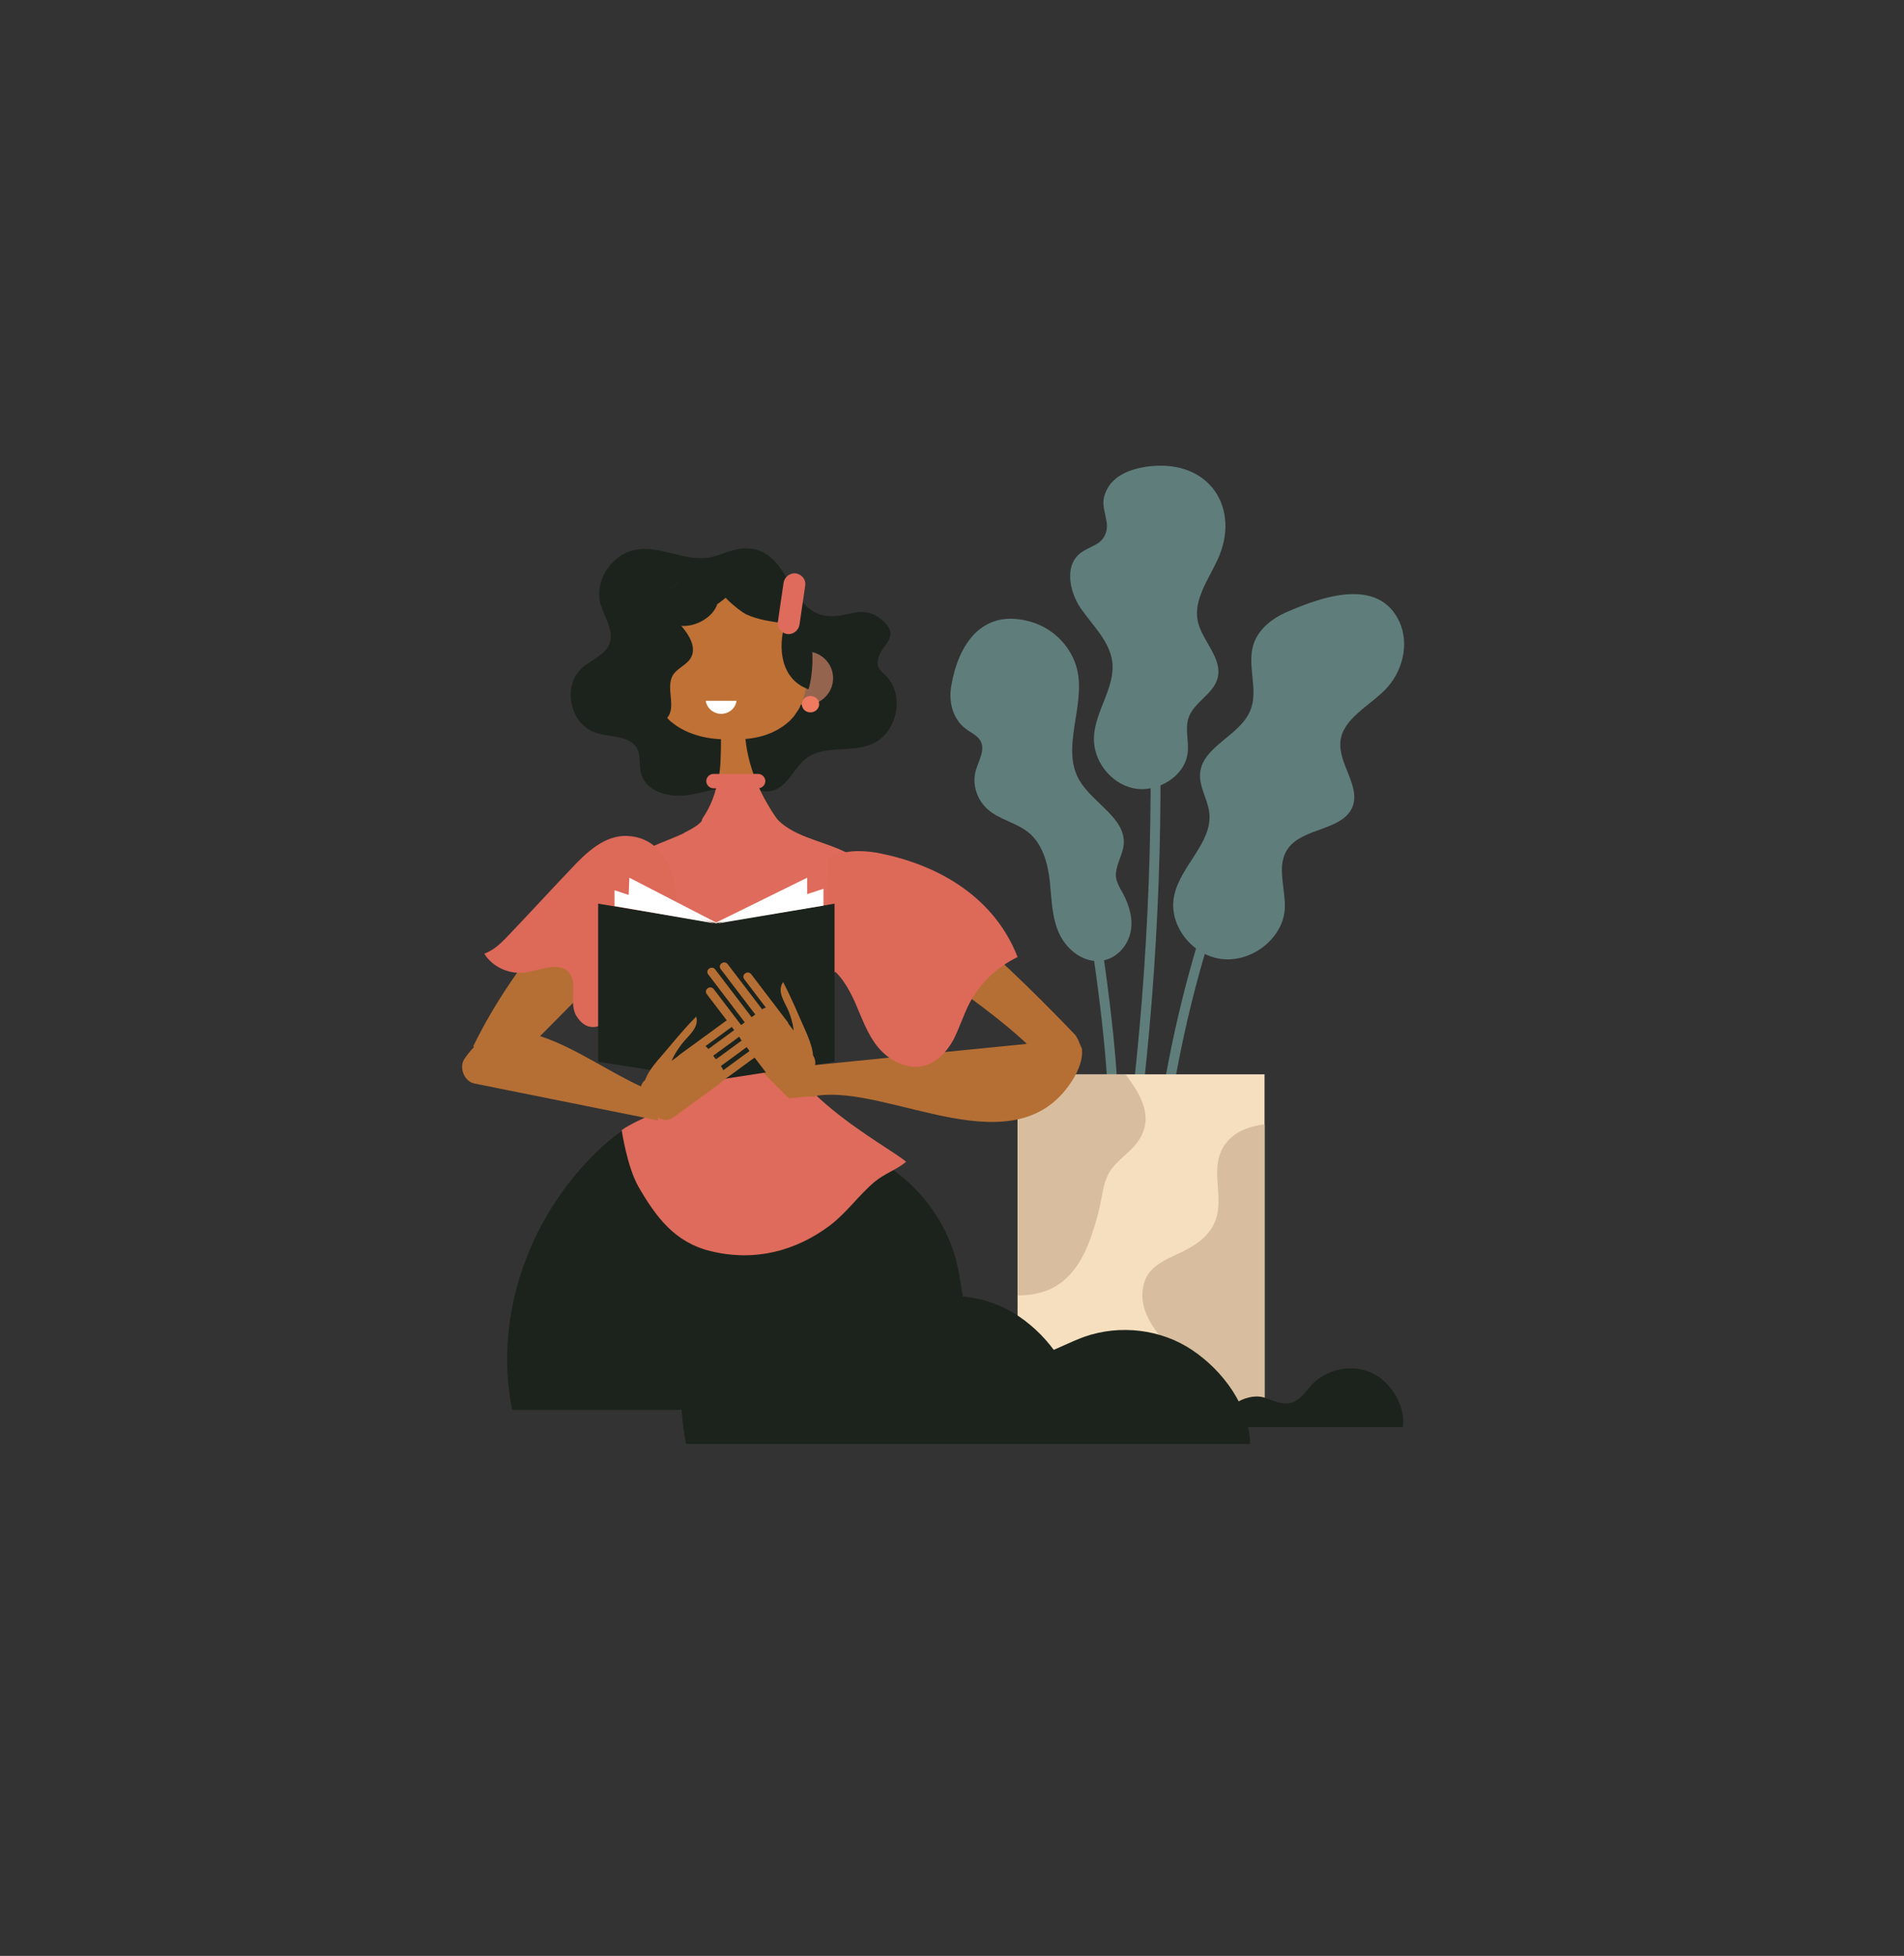 <?xml version="1.0" encoding="utf-8"?>
<!-- Generator: Adobe Illustrator 23.1.0, SVG Export Plug-In . SVG Version: 6.00 Build 0)  -->
<svg version="1.1" id="Capa_1" xmlns="http://www.w3.org/2000/svg" xmlns:xlink="http://www.w3.org/1999/xlink" x="0px" y="0px"
	 viewBox="0 0 396.3 406.9" style="enable-background:new 0 0 396.3 406.9;" xml:space="preserve">
<rect x="0" y="0" width="396.3" height="406.9" fill="#333333" stroke="none"/>
<style type="text/css">
	.st0{fill:none;stroke:#5F7D7B;stroke-width:2.062;stroke-linecap:round;stroke-linejoin:round;stroke-miterlimit:10;}
	.st1{fill:#5F7D7B;}
	.st2{fill:#F6DFBF;}
	.st3{fill:#D8BE9E;}
	.st4{fill:#1C231D;}
	.st5{fill:#DE6B5B;}
	.st6{fill:#40331A;}
	.st7{fill:#95644E;}
	.st8{fill:#B56F34;}
	.st9{fill:#BF7136;}
	.st10{fill:#FFFFFF;}
	.st11{fill:#E94E15;}
	.st12{fill:#EF7A5F;}
	.st13{fill:#DD6959;}
</style>
<g>
	<g>
		<path class="st0" d="M242.2,233.1c4.7-33,16.1-65.1,33.4-94"/>
		<path class="st1" d="M291.3,129.4c2.1,4.7,0.6,10.5-3.1,14.2c-3.4,3.4-8.7,6-9.2,10.6c-0.5,4.8,4.4,9.5,2.4,13.9
			c-2.2,4.7-10.2,4.1-13.3,8.4c-2.6,3.6-0.4,8.4-0.7,12.8c-0.5,6-6.9,11-13.2,10.2s-11.1-7.3-9.8-13.2c1.3-6.2,8-11,7.3-17.2
			c-0.3-2.8-2.2-5.5-1.9-8.3c0.5-5.5,8.2-7.7,10.4-12.9c1.8-4.2-0.6-9.1,0.6-13.5c0.9-3.3,3.8-5.7,7.1-7.1
			C275.2,124.1,287,120,291.3,129.4z"/>
		<path class="st0" d="M236.3,232.1c3.9-32.3,5.1-64.8,3.6-97.2"/>
		<path class="st0" d="M217.9,146.7c2.5,1.3,14,61.9,13.8,85.4"/>
		<path class="st1" d="M253.4,116.5c-1.9,4.1-5,8.3-4.1,12.7c0.9,4.2,5.3,7.8,4.1,12c-0.9,3.2-4.9,4.9-6,8.1
			c-0.8,2.3,0.1,4.9-0.2,7.3c-0.5,4.8-6.2,8.4-11.2,7.4s-8.6-6-8.3-10.8c0.3-5.4,4.5-10.3,3.8-15.6c-0.6-4.3-4.1-7.5-6.6-11.1
			c-2.4-3.6-3.4-9.1,0.2-11.6c2.2-1.5,4.5-1.6,5.2-4.5c0.5-2.2-1.1-4.6-0.5-7c1.1-4.3,5.3-5.9,9.5-6.4
			C252,95.6,258.3,106,253.4,116.5z"/>
		<path class="st1" d="M214.7,129.4c4.7,1.4,8.4,5.3,9.5,9.9c1.8,7.6-3.5,16.3,0.5,23.1c2.8,4.7,9.6,7.8,9.2,13.2
			c-0.2,2.4-1.9,4.6-1.6,7c0.2,1.2,0.9,2.3,1.5,3.4c1.3,2.5,2.1,5.3,1.5,8s-2.7,5.2-5.6,5.8c-3.9,0.8-7.6-2.1-9.2-5.5
			c-1.6-3.4-1.6-7.3-2-11s-1.5-7.7-4.4-10.1c-2.6-2.1-6.2-2.7-8.6-4.9c-2.2-2-3.2-5.2-2.4-8c0.6-2.1,2.1-4.4,0.9-6.3
			c-0.7-1.1-2-1.6-3-2.4c-2.7-2-3.6-5.7-3-8.9C199.4,134.3,204.3,126.3,214.7,129.4z"/>
	</g>
	<rect x="211.8" y="223.5" class="st2" width="51.4" height="68.7"/>
	<path class="st3" d="M248.5,286.2c-4.1-5.6-13-11.9-10.2-19.8c1.3-3.5,5.3-4.7,8.4-6.3c3.1-1.6,5.7-3.7,6.6-7.2
		c1.2-5-1.6-10.4,1.8-15c1.9-2.5,4.9-3.6,8.1-4v58.2h-12.5C250.7,290.2,250,288.3,248.5,286.2z"/>
	<path class="st3" d="M234.5,223.8c2.6,3.5,5.2,7.7,3.3,12c-1.3,3.1-4.2,4.6-6.2,7.1c-1.5,1.8-1.9,4-2.3,6.2
		c-0.5,2.7-1.2,5.3-2.1,7.9c-1.5,4.4-3.9,8.9-8.4,11.1c-2.2,1-4.6,1.4-7,1.4v-46h22.5C234.3,223.6,234.4,223.7,234.5,223.8z"/>
	<g>
		<g>
			<path class="st4" d="M253.4,296.9H292c0.6-4.3-2.4-9.4-6.5-11.3s-9.3-0.8-12.4,2.4c-1.3,1.4-2.4,3.2-4.2,3.8
				c-2,0.6-4-0.5-5.9-1.1C259.1,289.7,254.2,293.1,253.4,296.9z"/>
			<path class="st4" d="M142.8,300.4h117.4c-0.1-7.7-5.6-15.2-12-19.5c-6.5-4.4-15.1-5.4-22.5-2.8c-5.8,2.1-11.7,6.3-17.5,4.2
				c-3.5-1.3-5.7-4.7-6.8-8.2s-1.3-7.2-2.1-10.7c-1.8-8.2-7-15.7-14.1-20.5c-3.3-2.2-7.3-3.9-11.3-3.7c-4.7,0.3-8.7,3.2-12.2,6.3
				C146.5,259.4,138.8,280.6,142.8,300.4z"/>
			<path class="st4" d="M106.6,293.3H224c-0.1-7.6-5.6-15.2-12-19.5c-6.5-4.4-15.1-5.4-22.5-2.8c-5.8,2.1-11.7,6.3-17.5,4.2
				c-3.5-1.3-5.7-4.7-6.8-8.2s-1.3-7.2-2.1-10.7c-1.8-8.2-7-15.7-14.1-20.5c-3.3-2.2-7.3-3.9-11.3-3.7c-4.7,0.3-8.7,3.2-12.2,6.3
				C110.3,252.3,102.6,273.6,106.6,293.3z"/>
			<path class="st4" d="M154.7,114.1c-2.5,0.1-4.7,1.5-7.2,1.9c-4.9,0.8-9.8-2.4-14.8-1.7c-5.2,0.7-9.1,6.4-7.7,11.4
				c0.8,2.7,2.8,5.4,1.9,8.1c-0.9,2.5-3.8,3.4-5.8,5.2c-4.2,3.8-2.4,11.9,3.1,13.5c2.9,0.9,6.7,0.5,8.3,3c1,1.7,0.4,3.8,1,5.6
				c1.1,3.7,5.9,4.9,9.8,4.3c3.9-0.6,7.7-2.2,11.6-1.6c2,0.3,3.9,1.2,5.8,0.7c3.3-0.8,4.5-4.8,7.2-6.8c3.7-2.7,9-1.1,13.3-2.8
				c5.5-2.1,7.3-10.2,3.2-14.3c-0.7-0.7-1.6-1.4-1.7-2.3c-0.5-4,5.9-5.5,0.4-9.7c-3.5-2.7-6.5-0.3-10.2-0.4
				C163.6,128,164.9,113.6,154.7,114.1z"/>
			<path class="st5" d="M162.4,212c-3.1,13.4,23,26.7,26.2,29.7c-1.9,1.6-4.6,2.5-6.6,4.2c-3.3,2.8-5.7,6.3-9.2,9
				c-7.2,5.4-15.7,7.6-24.8,5.4c-7.6-1.8-11.5-7.2-15.1-13.4c-2.4-4.2-3.5-11.8-3.5-11.8c3.5-2.5,11.8-5.1,14.7-8.3
				c4.6-4.9,3.5-12.1,1.2-17.9C149.4,208.2,160.9,207,162.4,212z"/>
			<path class="st6" d="M153.3,169.8c0,2,1.7,3.6,3.7,3.6c2.1,0,3.7-1.6,3.7-3.6s-1.7-3.6-3.7-3.6S153.3,167.8,153.3,169.8z"/>
			<path class="st7" d="M165.8,135.8c0.6-0.2,1.2-0.3,1.9-0.3c3.2,0,5.7,2.5,5.7,5.6s-2.6,5.6-5.7,5.6c-0.7,0-1.3-0.1-1.9-0.3V135.8
				z"/>
			<path class="st7" d="M139.2,135.2c-0.6-0.2-1.2-0.3-1.9-0.3c-3.2,0-5.7,2.5-5.7,5.6s2.6,5.6,5.7,5.6c0.7,0,1.3-0.1,1.9-0.3V135.2
				z"/>
			<g>
				<path class="st8" d="M98.5,217.7c0,0,19.2-42,51.8-44.1L136,191.5c0,0-24.4,25.2-29.9,30.2L98.5,217.7z"/>
			</g>
			<path class="st9" d="M157.1,140.7l-9.2-0.3c0,0.1,0,0.3,0,0.4c2.2,5.4,2.3,11.2,2.1,16.8c-0.1,4.4-1.1,8.8-3.7,12.7
				c-0.4,0.3-0.2,5.5,6.8,5.8c7.4,0.2,10.1-3.5,10.3-3.5C155.7,162.9,152.6,151.3,157.1,140.7z"/>
			<path class="st5" d="M149.5,161.9h7.6c1.4,3.7,3.5,7.3,6.2,10.7c-0.2-0.1-2.9,3.7-10.3,3.5c-7-0.2-7.2-5.4-6.8-5.8
				C148,167.7,149,164.9,149.5,161.9z"/>
			<path class="st9" d="M136.6,133.6c0.1,0.8,0.1,1.6,0.1,2.3c0.1,2.9,0.1,5.8,0.2,8.8c0,0.2,0,0.4,0,0.6c0.2,1.8,1.2,3.4,2.7,4.8
				c0.4,0.3,0.8,0.6,1.2,0.9c2.7,1.8,6.5,2.9,10.7,2.8h2.5c3.8-0.1,7.4-1.2,10.1-3.6c0.3-0.2,0.5-0.5,0.8-0.8s0.5-0.6,0.7-0.9
				c0.4-0.6,0.8-1.1,1-1.7c0.2-0.4,0.4-0.8,0.5-1.2c0.1-0.3,0.2-0.6,0.3-0.9c0.5-1.7,0.6-3.5,0.5-5.3c0-0.1,0-0.1,0-0.2v-0.5
				c0-1.4-0.1-2.8-0.2-4.1c0-0.6,0-1.1,0-1.7c0.1-3.6-0.2-7.7-3-10.5c-0.3-0.3-0.6-0.5-0.9-0.8c-2.9-2.2-7-2.8-10.6-2.8h-2.5
				c-0.3,0-0.6,0-0.9,0c-0.3,0-0.6,0-0.9,0.1c-0.3,0-0.6,0.1-0.9,0.1c-0.6,0.1-1.2,0.2-1.8,0.3c-3.3,0.8-6.5,2.4-8.4,5
				c-0.9,1.2-1.2,2.6-1.4,4C136.3,130.2,136.5,132,136.6,133.6z"/>
			<path class="st4" d="M140.6,122.4c1.4,1.7,3.3,2.8,6.2,2.4c3.5-0.5,6.8-2,10.4-1.8c2,0.1,3.8,0.6,5.2,1.7c1.1,0.8,1.9,2,2.4,3.5
				c0.8,2.7-0.1,7.2,1.6,9.7c0,0.1,0.1,0.1,0.1,0.2c0.4,0.5,0.9,0.9,1.6,1.2l0,0v-0.2c0-0.2,0-0.3,0-0.5c0-1.4-0.1-2.8-0.2-4.1
				c0-0.6,0-1.1,0-1.7c0.1-3.6-0.2-7.7-2.9-10.5c-0.3-0.3-0.6-0.5-0.9-0.8c-2.8-2.2-6.8-2.8-10.3-2.8h-2.4c-0.3,0-0.6,0-0.9,0
				c-0.3,0-0.6,0-0.9,0.1c-0.3,0-0.6,0.1-0.9,0.1c-0.6,0.1-1.2,0.2-1.8,0.3C144.5,119.9,142.3,120.9,140.6,122.4z"/>
			<g>
				<path class="st8" d="M126.7,197.8c-2.7-1.8-7.3-4.4-10-6.3c12.3-10.6,29.8-21.4,36.9-18.3l-14.5,18.2
					C138.9,191.4,133.4,194.1,126.7,197.8z"/>
			</g>
			<path class="st10" d="M153.3,145.8c-0.2,1.5-1.5,2.7-3.2,2.7c-1.6,0-3-1.2-3.2-2.7H153.3z"/>
			<path class="st4" d="M150.1,121.2c-2.2,1.1,3.6,5.8,5.2,6.6c2.6,1.2,5.3,1.5,8.1,1.9c-1.6,5.2-0.8,11.7,4.9,13.7
				c1.5-5.1,1.1-14.4-2.8-18.3C162.1,121.6,153.9,118.6,150.1,121.2z"/>
			<path class="st4" d="M153.8,119.5c2.2,1.1-3.6,5.8-5.2,6.6c-2.6,1.2-5.3,1.5-8.1,1.9c1.6,5.2,0.8,11.7-4.9,13.7
				c-1.5-5.1-1.1-14.4,2.8-18.3C141.7,119.9,150,116.8,153.8,119.5z"/>
			<g>
			</g>
			<g>
			</g>
			<path class="st8" d="M224.3,216.1c0.3,0.7,0.6,1.4,0.9,2.1c0,0.1,0,0.1,0,0.2c0.1,1.3-0.1,3-1.6,5.7
				c-11.7,19.9-38.5,1.3-53.9,3.9v0.1c-1.8,0-3.7,0.2-5.5,0.4l-5.8-5.8L224.3,216.1z"/>
			<path class="st8" d="M223.6,215.1c-8.8-9.2-40.1-41.1-50.6-36.4l14.1,18.8c0,0,27.5,17.2,31.9,26l4.3-3.8
				C224.8,218.5,224.9,216.4,223.6,215.1z"/>
			<g>
				<path class="st8" d="M196.3,204.3c-5.8-3.3-21-10.7-21-10.7l-2.8-15.3c6.5-3,20.7,7.5,32.4,18
					C202.2,198.4,198.8,202.2,196.3,204.3z"/>
			</g>
			<path class="st12" d="M166.9,146.5c0,1,0.8,1.7,1.8,1.7s1.8-0.8,1.8-1.7c0-1-0.8-1.7-1.8-1.7S166.9,145.5,166.9,146.5z"/>
			<ellipse class="st12" cx="134.4" cy="145.1" rx="1.8" ry="1.7"/>
			<path class="st5" d="M130.9,188.8c0.7,6.4,3.9,12.8,8.8,16.8c3.7,3,9.1,6.3,9.1,11.7v0.1c3.3,0.3,7.5,0,10.6-0.1
				c0.3-1.9,1.5-3.7,3.1-5.2c1.7-1.7,3.7-3.2,5.6-4.6c0.7-0.5,1.4-1.1,2-1.6c5.7-4.7,9.9-12.1,10.9-19.6c0.4-2.8-0.2-4.8-1.4-6.3
				c-2.4-3-7.2-4.1-11.6-5.8c-2.6-1-5.1-2.3-6.8-4.4c-8.7-8.3-12.1-2.5-14.5,0.1c-0.6,1.3-2.2,2.3-4,3.2c-0.1,0-0.2,0.1-0.3,0.2
				c-3.1,1.5-6.9,2.6-8.8,4.1l0,0c-0.9,0.8-1.6,1.8-1.9,3.1C130.8,183.1,130.6,186,130.9,188.8z"/>
			<path class="st8" d="M137,233.1l-38.3-7.7c-2-0.4-3.2-3.2-2.1-5l0,0c9.6-14.7,27.1,2.4,39.7,6.8
				C136.6,229.1,136.8,231.1,137,233.1z"/>
			<path class="st4" d="M143.7,137c-0.9,1.4-2.7,2-3.6,3.4c-1.7,2.7,0.9,6.9-1.4,9.1c-0.8,0.8-2.1,1-3.2,1c-4.8-0.2-8.6-5.3-7.4-9.8
				c0.7-2.6,2.8-4.8,3.2-7.5c0.3-2-0.4-4-0.5-6s0.7-4.4,2.6-5c1.8-0.6,3.3,0.8,5,0.6c2-0.2,2.9-1.4,4.5-1.7c2.4-0.6,1.7-2.4,4.5-0.2
				c5.3,4.2-0.7,9.7-5.6,9.3C143.2,131.8,145.2,134.7,143.7,137z"/>
			<path class="st5" d="M148.5,164h9.3c0.8,0,1.5-0.7,1.5-1.5l0,0c0-0.8-0.7-1.5-1.5-1.5h-9.3c-0.8,0-1.5,0.7-1.5,1.5l0,0
				C147,163.3,147.7,164,148.5,164z"/>
		</g>
		<path class="st13" d="M211.8,199.1c-4.3,2.1-7.9,5.5-10,9.6c-1.3,2.5-2.1,5.2-3.4,7.7c-1.4,2.5-3.5,4.8-6.4,5.4
			c-3.5,0.7-7.1-1.3-9.3-4s-3.3-6-4.7-9.2c-1.4-3.1-3.2-6.3-6.3-8.1c0.4-7.4,0.4-14.5,0.8-22c3-1.6,6.5-1.7,10-1.1
			C195.8,179.9,207.1,187,211.8,199.1z"/>
		<path class="st13" d="M120,211.4c-1.8-2.8,0.6-7.2-1.9-9.4c-2.2-1.9-5.7-0.1-8.7,0.3c-3.3,0.5-6.9-1.1-8.6-3.9
			c2.2-0.8,3.8-2.5,5.4-4.2c4.3-4.5,8.5-9.1,12.8-13.6c3.1-3.3,6.8-6.8,11.4-6.7c10.5,0.3,12.2,14.7,8.5,21.5
			C136.9,199,125.8,220.6,120,211.4z"/>
		<polygon class="st4" points="148.7,192.1 149.1,224.7 173.7,220.9 173.7,188 		"/>
		<polygon class="st4" points="149.4,192.1 149,224.7 124.5,220.9 124.5,188 		"/>
		<g>
			<path class="st8" d="M133.8,228.2l2.8,3.8c0.8,1.1,2.4,1.3,3.5,0.5l9.6-7c1.1-0.8,1.3-2.4,0.5-3.5l-2.8-3.8
				c-0.8-1.1-2.4-1.3-3.5-0.5l-9.6,7C133.2,225.5,133,227.1,133.8,228.2z"/>
			<path class="st8" d="M147.8,225.7L147.8,225.7c0.3,0.4,0.8,0.5,1.2,0.2l10.4-7.6c0.4-0.3,0.5-0.8,0.2-1.2l0,0
				c-0.3-0.4-0.8-0.5-1.2-0.2l-10.4,7.6C147.6,224.8,147.5,225.3,147.8,225.7z"/>
			<path class="st8" d="M146.6,219.9L146.6,219.9c0.3,0.4,0.8,0.5,1.2,0.2l10.4-7.6c0.4-0.3,0.5-0.8,0.2-1.2l0,0
				c-0.3-0.4-0.8-0.5-1.2-0.2l-10.4,7.6C146.4,219,146.3,219.5,146.6,219.9z"/>
			<path class="st8" d="M141.3,220.6L141.3,220.6c0.3,0.4,0.8,0.5,1.2,0.2l10.4-7.6c0.4-0.3,0.5-0.8,0.2-1.2l0,0
				c-0.3-0.4-0.8-0.5-1.2-0.2l-10.4,7.6C141.1,219.7,141,220.2,141.3,220.6z"/>
			<path class="st8" d="M148.8,221.6L148.8,221.6c0.3,0.4,0.8,0.5,1.2,0.2l10.4-7.6c0.4-0.3,0.5-0.8,0.2-1.2l0,0
				c-0.3-0.4-0.8-0.5-1.2-0.2l-10.4,7.6C148.6,220.7,148.5,221.2,148.8,221.6z"/>
			<path class="st8" d="M141.3,222.5c-3.6,0.5-0.4-4,0.6-5.3c1.3-1.7,3.7-3.4,3-5.7c-2.6,2.6-5,5.6-7.4,8.4
				c-1.7,1.9-4.6,5.4-3.1,7.9"/>
		</g>
		<g>
			<path class="st8" d="M168.7,223.2l-3.8,2.9c-1.1,0.8-2.7,0.6-3.5-0.4l-7.1-9.3c-0.8-1.1-0.6-2.6,0.5-3.5l3.8-2.9
				c1.1-0.8,2.7-0.6,3.5,0.4l7.2,9.3C170,220.8,169.8,222.4,168.7,223.2z"/>
			<path class="st8" d="M156,217L156,217c-0.4,0.3-0.9,0.2-1.2-0.1l-7.7-10.1c-0.3-0.4-0.2-0.9,0.2-1.2l0,0c0.4-0.3,0.9-0.2,1.2,0.1
				l7.7,10.1C156.5,216.2,156.4,216.8,156,217z"/>
			<path class="st8" d="M158.9,211.8L158.9,211.8c-0.4,0.3-0.9,0.2-1.2-0.1l-7.7-10.1c-0.3-0.4-0.2-0.9,0.2-1.2l0,0
				c0.4-0.3,0.9-0.2,1.2,0.1l7.7,10.1C159.3,211,159.3,211.5,158.9,211.8z"/>
			<path class="st8" d="M163.8,213.9L163.8,213.9c-0.4,0.3-0.9,0.2-1.2-0.1l-7.7-10.1c-0.3-0.4-0.2-0.9,0.2-1.2l0,0
				c0.4-0.3,0.9-0.2,1.2,0.1l7.7,10.1C164.2,213.1,164.1,213.7,163.8,213.9z"/>
			<path class="st8" d="M156.3,212.9L156.3,212.9c-0.4,0.3-0.9,0.2-1.2-0.1l-7.7-10.1c-0.3-0.4-0.2-0.9,0.2-1.2l0,0
				c0.4-0.3,0.9-0.2,1.2,0.1l7.7,10.1C156.7,212,156.6,212.6,156.3,212.9z"/>
			<path class="st8" d="M163.2,215.7c3.3,1.5,1.6-3.7,1-5.2c-0.8-2-2.6-4.2-1.2-6.2c1.7,3.2,3.1,6.7,4.6,10c1,2.3,2.8,6.4,0.6,8.4"
				/>
		</g>
		<path class="st5" d="M165.7,119.3L165.7,119.3c-1.2-0.2-2.4,0.7-2.6,1.9l-1.2,8.2c-0.2,1.2,0.7,2.3,1.9,2.5l0,0
			c1.2,0.2,2.4-0.7,2.6-1.9l1.2-8.2C167.8,120.6,166.9,119.5,165.7,119.3z"/>
		<polygon class="st10" points="171.4,188.4 171.4,184.9 149.4,192.1 		"/>
		<polygon class="st10" points="127.9,188.5 148.7,192.1 127.9,185.2 		"/>
		<polygon class="st10" points="168,188 168,182.6 148.7,192.1 		"/>
		<polygon class="st10" points="149.4,192.1 131,182.6 130.8,187.4 		"/>
	</g>
</g>
</svg>
